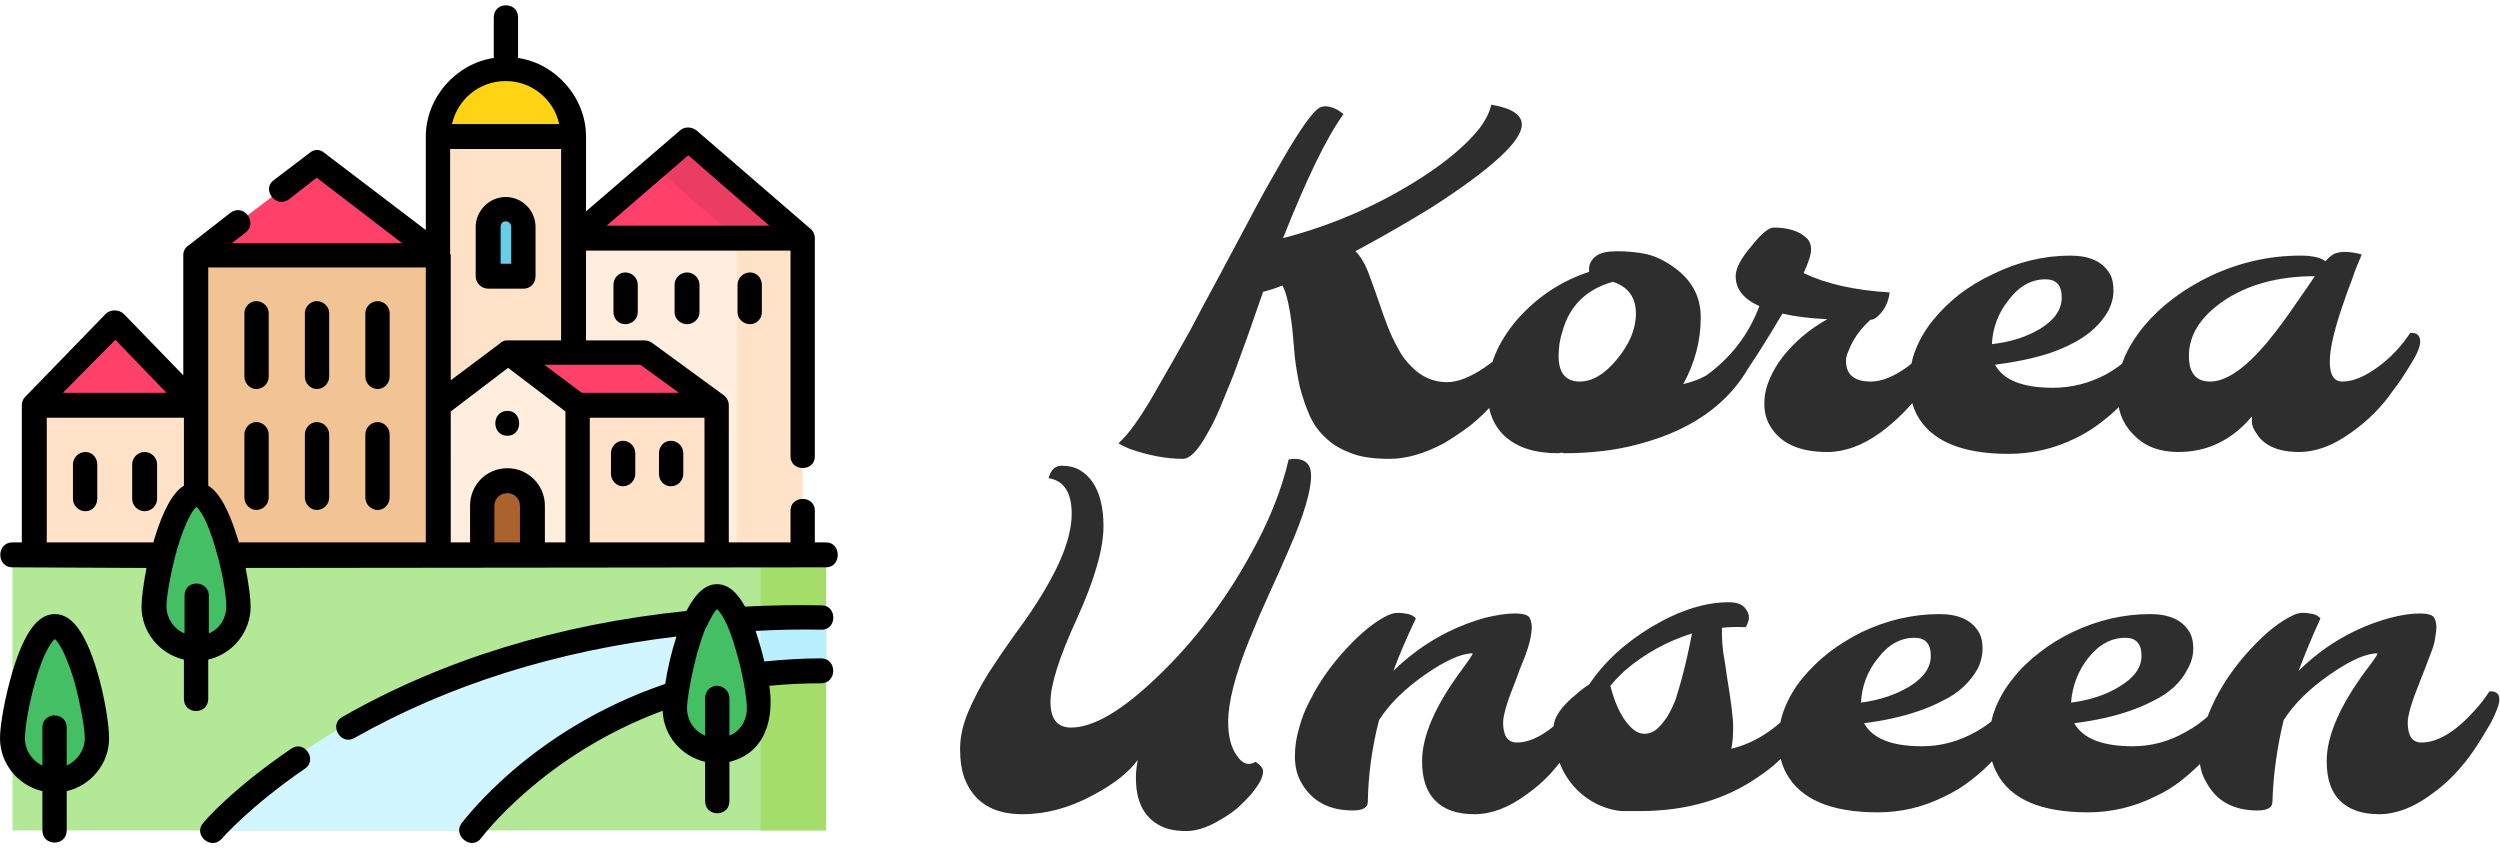 <svg xmlns="http://www.w3.org/2000/svg" width="401" height="136" version="1.2"><style>.a{fill:#ffe2c7}.b{fill:#ffeede}.d{fill:#ff416a}.m{fill:#45bf64}.o{fill:#2e2e2e}</style><path d="M31.4 91.7H5.5V65l12.9-13.3 13 13.3z" class="a"/><path d="M92 91.7V38.2l18.4-15.8 18.3 15.8v53.5z" class="b"/><path d="m110.4 22.4-5.3 4.5 13.1 11.3v53.5h10.5V38.2z" class="a"/><path d="m31.4 40.9 19.4-14.8 19.5 14.8v50.8H31.4z" style="fill:#f1c395"/><path d="M70.3 40.9H31.4l19.4-14.8z" class="d"/><path d="M70.3 21.9H92v69.8H70.3z" class="a"/><path d="M115 91.7H70.3V65l11.2-8.5L92.6 65H115z" class="b"/><path d="m115 65-11.6-8.5H81.5L92.6 65z" class="d"/><path d="M92.6 65H115v26.7H92.6z" class="a"/><path d="M85.4 91.7h-8.1V81.1c0-2.2 1.8-4 4.1-4 2.2 0 4 1.8 4 4z" style="fill:#ab632e"/><path d="M92 38.2h36.7l-18.3-15.8z" class="d"/><path d="m110.4 22.4-5.3 4.5 13.1 11.3h10.5z" style="fill:#eb3c62"/><path d="M70.3 21.9c0-6 4.9-10.8 10.8-10.8 6 0 10.8 4.8 10.8 10.8z" style="fill:#ffd414"/><path d="M84 44.3h-5.7v-7.9c0-1.5 1.3-2.8 2.8-2.8 1.6 0 2.9 1.3 2.9 2.8z" style="fill:#67cee9"/><path d="M18.4 65H5.5l12.9-13.3 13 13.3z" class="d"/><path d="M2 89h130.5v44.2H2z" style="fill:#b3e897"/><path d="M122 89h10.5v44.2H122z" style="fill:#a4de6a"/><path d="M121.8 108.2c3.2-.4 7.2-.6 10.7-.6v-8.5c-32.9-.6-74.7 7.7-98.4 34.1h41.5c11.4-14.4 28.6-21.8 46.2-25z" style="fill:#d2f6ff"/><path d="M15.2 118.4c0 3.7-3 6.8-6.8 6.8-3.7 0-6.7-3.1-6.7-6.8 0-3.8 3-18 6.7-18 3.8 0 6.8 14.2 6.8 18zM38.2 97.3c0 3.7-3 6.7-6.8 6.7-3.7 0-6.7-3-6.7-6.7 0-3.8 3-18 6.7-18 3.8 0 6.8 14.2 6.8 18zM121.8 113.6c0 3.8-3 6.8-6.8 6.8-3.7 0-6.8-3-6.8-6.8 0-3.7 3.1-17.9 6.8-17.9 3.8 0 6.8 14.2 6.8 17.9z" class="m"/><path d="M132.5 99.1q-5.2-.1-10.5.1v9c3.1-.4 7-.6 10.5-.6z" style="fill:#b8f0ff"/><path d="M46.7 120.1c-9.4 6.4-13.9 11.6-14.1 11.9-1.7 1.9 1.3 4.5 3 2.5 0 0 4.4-5.1 13.3-11.2 2.1-1.4-.1-4.7-2.2-3.2zM131.7 105.6c-3 0-6.1.2-9.1.5q-.6-2.5-1.4-4.9 5.2-.3 10.5-.2c2.6.1 2.6-3.9.1-3.9-4.1-.1-8.2 0-12.3.2-1.3-2.4-2.8-3.6-4.5-3.6-1.8 0-3.4 1.4-4.9 4.3-20.5 2.1-39.1 7.8-55.2 17-2.2 1.2-.3 4.6 1.9 3.4 15.2-8.6 32.5-14 51.7-16.3-.8 2.5-1.4 5-1.8 7.6-21.5 7.3-32.2 21.8-32.7 22.4-1.4 2 1.7 4.4 3.2 2.3.1-.1 9.9-13.3 29.1-20.4.1 4 3 7.3 6.8 8.2v6.3c0 2.6 3.9 2.6 3.9 0v-6.3c5.8-1.4 7.2-7 6.4-12.2q4.1-.4 8.3-.4c2.6 0 2.6-4 0-4zM117 118v-6c0-1.1-.9-2-2-2s-1.9.9-1.9 2v6c-1.7-.7-2.9-2.4-2.9-4.4 0-1.5.7-5.4 1.7-9.1.5-1.6.9-2.9 1.3-3.8l.1-.1c.8-1.8 1.4-2.6 1.7-2.9.5.4 1.8 2.1 3.1 6.8 1.1 3.7 1.7 7.6 1.7 9.1 0 2-1.1 3.7-2.8 4.4zM8.8 98.5c-2.7 0-4.8 2.8-6.7 8.9-1.3 4.3-2.1 8.9-2.1 11 0 4.1 2.9 7.6 6.8 8.5v6.3c0 2.6 3.9 2.6 3.9 0v-6.3c3.9-.9 6.8-4.4 6.8-8.5 0-2.1-.7-6.7-2-11-1.9-6.1-4-8.9-6.7-8.9zm1.9 24.3v-6.1c0-2.6-3.9-2.6-3.9 0v6.1c-1.7-.8-2.8-2.5-2.8-4.4 0-1.6.6-5.5 1.7-9.2 1.3-4.6 2.6-6.3 3.1-6.7.5.4 1.7 2.1 3.1 6.7 1 3.7 1.7 7.6 1.7 9.2 0 1.9-1.2 3.6-2.9 4.4z"/><path d="M132.5 87h-1.8v-5.1c0-2.5-3.9-2.5-3.9 0V87h-9.9V65c0-.6-.3-1.2-.8-1.6L104.6 55q-.6-.4-1.2-.4H94V40.2h32.8v33c0 2.5 3.9 2.5 3.9 0v-35c0-.5-.2-1.1-.7-1.5l-18.3-15.8c-.8-.6-1.9-.6-2.6 0L94 33.9v-12c0-6.2-4.8-11.7-10.9-12.6V2.8c0-2.6-3.9-2.6-3.9 0v6.5c-6.1.9-10.9 6.4-10.9 12.6v15L52 24.5c-.7-.6-1.6-.6-2.3 0l-5.8 4.4c-2 1.5.4 4.6 2.4 3.1l4.5-3.5L64.5 39H37.2l2.2-1.7c2-1.6-.3-4.7-2.4-3.2l-6.8 5.3c-.5.3-.8.9-.8 1.5v19.3l-9.5-9.8c-.8-.8-2.1-.8-2.9-.1L4 63.7c-.3.3-.5.8-.5 1.3v22H2c-2.6 0-2.6 4 0 4l21.5.1c-.5 2.6-.8 4.9-.8 6.2 0 4.1 2.9 7.6 6.8 8.5v6.3c0 2.6 3.9 2.6 3.9 0v-6.3c3.9-.9 6.8-4.4 6.8-8.5 0-1.3-.3-3.6-.8-6.2l93.1-.1c2.5 0 2.5-4 0-4zm-94.2 0q-.1-.3-.2-.7c-1.4-4.5-2.9-7.3-4.7-8.4v-35h34.9V87zm43.2-32.4h-.4q-.1 0-.3.1-.1 0-.2.1h-.1l-.2.2-8 6V40.9q0-.1-.1-.2V23.9H90v30.7h-8.5zM72.3 66l9.2-7 9.2 7v21h-3.3v-5.9c0-3.3-2.7-6-6-6-3.4 0-6 2.7-6 6V87h-3.1V66zm11.1 21h-4.1v-5.9c0-1.1.9-2 2.1-2 1.1 0 2 .9 2 2zm11.2 0V67H113v20zm14.3-24H93.3l-6-4.5h15.4zm1.5-38.1 13 11.3H97.3zM81.1 13c4.2 0 7.7 2.9 8.6 6.9H72.5c.9-4 4.4-6.9 8.6-6.9zM18.5 54.5l8.2 8.5H10.1zM7.5 67h22v10.9c-1.8 1.1-3.3 3.9-4.7 8.4q-.1.3-.2.7H7.5V67zm26 34.6v-6.1c0-1.1-.9-1.9-2-1.9s-1.9.8-1.9 1.9v6.1c-1.7-.7-2.9-2.4-2.9-4.4 0-1.5.7-5.5 1.7-9.1 1.4-4.7 2.6-6.4 3.1-6.8.5.4 1.8 2.1 3.1 6.8 1.1 3.6 1.7 7.6 1.7 9.1 0 2-1.1 3.7-2.8 4.4z"/><path d="M50.8 48.3c-1 0-1.9.9-1.9 1.9v10.2c0 1.1.9 2 1.9 2 1.1 0 2-.9 2-2V50.2c0-1-.9-1.9-2-1.9zM60.6 48.3c-1.1 0-2 .9-2 1.9v10.2c0 1.1.9 2 2 2 1 0 1.9-.9 1.9-2V50.2c0-1-.9-1.9-1.9-1.9zM50.8 67.7c-1 0-1.9.9-1.9 2v10.1c0 1.1.9 2 1.9 2 1.1 0 2-.9 2-2V69.7c0-1.1-.9-2-2-2zM60.6 67.7c-1.1 0-2 .9-2 2v10.1c0 1.1.9 2 2 2 1 0 1.9-.9 1.9-2V69.7c0-1.1-.9-2-1.9-2zM41.1 48.3c-1 0-1.9.9-1.9 1.9v10.2c0 1.1.9 2 1.9 2 1.1 0 2-.9 2-2V50.2c0-1-.9-1.9-2-1.9zM41.1 67.7c-1 0-1.9.9-1.9 2v10.1c0 1.1.9 2 1.9 2 1.1 0 2-.9 2-2V69.7c0-1.1-.9-2-2-2zM81.4 69.9c2.5 0 2.5-4 0-4-2.6 0-2.6 4 0 4zM99.9 70.7c-1 0-1.9.9-1.9 2V76c0 1.1.9 2 1.9 2 1.1 0 2-.9 2-2v-3.3c0-1.1-.9-2-2-2zM107.6 70.7c-1.1 0-1.9.9-1.9 2V76c0 1.1.8 2 1.9 2 1.1 0 2-.9 2-2v-3.3c0-1.1-.9-2-2-2zM81.1 31.6c-2.6 0-4.8 2.2-4.8 4.8v7.9c0 1.1.9 2 2 2H84c1.1 0 1.9-.9 1.9-2v-7.9c0-2.6-2.1-4.8-4.8-4.8zm.9 10.7h-1.7v-5.9c0-.5.3-.9.8-.9s.9.4.9.9v5.9zM25.2 80v-5.5c0-1.1-.9-2-2-2s-2 .9-2 2V80c0 1.1.9 2 2 2s2-.9 2-2zM13.7 72.5c-1.1 0-2 .9-2 2V80c0 1.1.9 2 2 2s1.9-.9 1.9-2v-5.5c0-1.1-.8-2-1.9-2zM98.4 45.7v4.4c0 1 .8 1.9 1.9 1.9 1.1 0 2-.9 2-1.9v-4.4c0-1.1-.9-2-2-2s-1.9.9-1.9 2zM118.3 45.7v4.4c0 1 .9 1.9 2 1.9s1.9-.9 1.9-1.9v-4.4c0-1.1-.8-2-1.9-2-1.1 0-2 .9-2 2zM108.2 45.7v4.4c0 1 .9 1.9 2 1.9s2-.9 2-1.9v-4.4c0-1.1-.9-2-2-2s-2 .9-2 2z"/><path d="M239.2 16.8q4.9.8 4.9 3.2 0 3.9-14.2 13.1-5.8 3.6-12.5 7.2 1.3 1.2 2.3 4 1 2.7 1.6 4.5.6 1.8 1.3 3.6.7 1.8 1.6 3.4.8 1.6 2 2.8 2.5 2.7 5.9 2.7 2.6 0 6.1-2.4 3.5-2.4 5.5-5.5 1.6-.1 1.6 1.4 0 1.6-2 4.7-2 3.2-3.7 5.1-1.7 2-3.7 3.6-2.1 1.6-4.3 2.9-4.7 2.5-8.7 2.5-4.1 0-6.4-1-2.4-.9-4-2.5-1.6-1.5-2.5-3.6-.9-2.1-1.5-4.4-.5-2.3-.8-4.7-.2-2.4-.4-4.5-.6-5.3-1.6-7.1-1.8.7-3.1 1-1.2 3.5-2.4 6.9-1.2 3.3-2.3 6.3-1.2 2.9-2.2 5.4-1.1 2.6-2.2 4.4-2.1 3.8-3.8 3.8-3.9 0-8.5-1.6-1.2-.5-1.8-.9 2.3-2 5.7-7.9 3.4-5.9 5.8-10.2 2.3-4.4 4.7-8.8 2.4-4.5 4.7-8.8 2.3-4.4 4.4-8 4.5-8 6.5-9.8 1.2-1.1 3.3 0 .5.3 1 .7-4 5.5-9.7 19.9 11.9-3.1 22.2-9.7 6.2-4 9.3-7.9 1.5-2 1.9-3.8zm11.6 55.9-.2-.1-.7.1q-5.6 0-8.6-2.8-2.7-2.6-2.7-7 0-6.1 4.8-11.7 4.8-5.4 11.5-7.6-.2-1.6 1.2-2.6 1-.7 3.3-.7t4.4.4q2.1.4 4.3 1.9 4.7 3.1 4.7 8.3 0 5.6-2.8 10.7 6.1-1.3 10.6-8.2 1.6-.1 1.6 1.4 0 .5-.3 1.3-4.8 11.5-19.3 15.2-5.2 1.4-11.8 1.4zm-.8-15.6q0 4.1 3.4 4.1 3 0 5.9-3.5 3.1-3.7 3.1-7.4 0-3.9-3.7-5.1-6.4 1.8-8.1 8-.6 1.8-.6 3.9zm43.1-5.9q-4.2-.2-7.2-.9-3.7 6.3-7.2 11.3-.4.8-2.1.4-2.9-.6-3.3-1.5 6.3-4.4 8.9-11.4-3.8-1.7-3.8-4.8 0-1.9 2.6-4.9 2.3-2.9 3.5-2.9 3.5 0 5.3 1.7.7.7.7 1.8 0 1.2-1.2 3.8 5.4 2.6 13.8 3.1-.3 2.5-2.1 4-.5.4-1 .4-2.5 2.3-3.5 5-.4.8-.4 1.6 0 3.3 4 3.3 2.6 0 5.9-2.4 2.8-2.1 5-5.4 1.6-.1 1.6 1.4 0 1.2-1.5 3.6-1.4 2.5-2.8 4.3-1.4 1.9-3.1 3.6-1.7 1.7-3.6 3.1-4.3 3.1-8.5 3.1-6.9 0-9.3-4.4-.8-1.4-.8-3.4 0-1.9.8-3.8t2.1-3.6q2.9-3.7 7.2-6.1zm26.9 7.3q2 3.7 9.3 3.7 4.5 0 8.6-2.2 4-2.2 6.9-6.6 1.6-.1 1.6 1.4t-1.9 4.6q-1.9 3-3.6 4.8-1.6 1.8-3.7 3.4-2 1.6-4.3 2.7-5.1 2.5-10.7 2.5-11.3 0-14.7-6.2-1.2-2.3-1.2-5.2 0-3 1-5.4 1-2.5 2.8-4.7 1.8-2.2 4.2-4.1 2.5-1.9 5.3-3.2 6.1-3 12.5-3 4.6 0 6.3 2.9.6 1 .6 2.7 0 1.6-.8 3.2-.9 1.6-2.3 2.9-1.4 1.3-3.3 2.3-1.9 1-4 1.7-3.8 1.2-8.6 1.8zm-.5-3.3q4.5-.5 7.8-2.5 3.4-2.1 3.4-5t-2.6-2.9q-3.4 0-5.9 3.3-2.5 3.1-2.7 7.1zm41.7 11.6q-4.8 5.7-11.8 5.7-4.5 0-7.1-2.7-2.7-2.6-2.7-6.9 0-5.4 4.3-10.6 4.1-4.9 10.8-8.1Q361.6 41 369 41q2.8 0 4 .9 1-1.1 1.7-1.3.8-.2 1.2-.2 1.4 0 2.9.4-.1.4-.6 1.5-.5 1.2-1 2.7-.6 1.5-1.2 3.3-2.3 6.5-2.3 9.7 0 3.2 2 3.2 2.6 0 5.8-2.4 2.9-2.1 5.1-5.4 1.6-.1 1.6 1.4 0 1.2-1.5 3.6-1.5 2.5-2.9 4.3-1.3 1.9-3 3.6-1.7 1.7-3.7 3.1-4.3 3.1-8.3 3.1-5.2 0-7-3.2-.6-.9-.6-1.6v-.9zm-10.1-9.7q0 4.1 3.4 4.1 3.8 0 9-6.1 2.7-3.3 4.7-6.3 2.1-3 3.1-4.5-8.8 0-14.7 4-5.5 3.8-5.5 8.8z" class="o"/><path d="M201.4 122.2q1.2.8 1.2 1.5t-.5 1.7q-.6 1-1.5 2.1-.9 1-2.1 2.1-1.2 1-2.6 1.8-3.1 1.9-5.6 1.9-2.5 0-4.1-.8-4-2-4-7.7 0-1.4.3-2.9-2.2 3-7.1 5.6-5.7 3.1-11.4 3.1-7.1 0-9.3-5.8-.7-1.9-.7-4.7 0-2.8 1.3-5.9 1.3-3.1 3.3-6.3 2-3.1 4.3-6.3 2.4-3.2 4.4-6.5 4.6-7.6 4.6-12.7t-3.7-5.7q.5-2 2.1-2 1.7 0 2.9.7t2.1 2q1.7 2.6 1.7 7 0 5.4-4.2 14.7-4.3 9.3-4.3 13.5 0 4.1 3.3 4.1 5.4 0 13.9-8.2 8.6-8.2 14.8-19.4 4.5-8 6.2-15.4.5-.1.9-.1 2.7 0 2.7 2.7 0 3.7-3.5 11.7-1.5 3.5-3.2 7.2-1.7 3.7-3.2 7.4-3.4 8.4-3.4 13.2 0 3.5 1.4 5.4 1.3 2 3 1zm18 6.4q0 1.4-2.4 1.4-5.9 0-8.4-4.7-.9-1.7-.9-4t.7-4.6q.6-2.3 1.8-4.5 1.1-2.2 2.6-4.3 1.5-2.1 3.2-3.9 3.5-3.8 6.6-5.3.9-.4 1.6-.4.7 0 1.1.1 1.2.1 1.8.8-2.2 4.6-3.6 8.4 6.4-6.2 14.7-8.5 2.8-.7 4.8-.7 2.1 0 2.4.8.3.7.3 1.4 0 .6-.2 1.7t-.9 3q-.8 1.9-1.5 3.9-2 4.9-2 6.7 0 3.2 2.2 3.2 3.8 0 8.5-5.1 1.3-1.4 2.4-3.1 1.6-.1 1.6 1.3 0 1.1-1.4 3.8-1.5 2.6-2.8 4.5-1.4 1.9-3 3.7-1.7 1.8-3.7 3.2-4.3 3.2-8.4 3.2-4.2 0-6.3-2.2-2.1-2.1-2.1-6.3 0-6.1 6.4-14.7 1.9-2.6 1.7-2.6-2.7 0-7.6 3.4-4.9 3.4-7.4 7.3-1.7 6.6-1.8 13.1zm60.6-28q-2-.1-3.8.1v1.2q0 .9.2 2.7.3 1.7.6 3.9 1 6 1 8.1 0 2.2-.3 3.5 5.4-1.3 9.9-6.2 1.3-1.4 2.4-3 1-.1 1.3.4.3.4.3.9t-.8 2.4q-.9 1.9-3.2 4.9-2.2 2.9-5.7 5.2-7.7 5.3-18.5 5.4h-2.9q-1.8 0-4.1-1-2.3-1.1-3.9-2.9-3.3-3.7-3.3-9.5 0-2.4 3.7-5.4 1-.9 2-1.5 3.6-5.4 10.1-9.3 6.6-3.9 12.3-3.9 2.1 0 2.8 1.2.9 1.2-.1 2.8zm-17.9 16.5q.8.6 1.7.6 1 0 1.9-.7.9-.8 1.7-2 .8-1.3 1.4-2.9.5-1.6 1-3.4.8-3 1.6-7.1-6 1.9-10.7 5.9-1.3 1.2-2.4 2.5 1.3 5.1 3.8 7.1zM299 116q2 3.7 9.3 3.7 4.5 0 8.6-2.3 4-2.2 6.9-6.5 1.6-.1 1.6 1.3 0 1.6-1.9 4.6-1.9 3-3.6 4.9-1.6 1.8-3.7 3.4-2 1.6-4.4 2.7-5 2.5-10.6 2.5-11.3 0-14.7-6.3-1.2-2.2-1.2-5.2 0-2.9 1-5.3 1-2.5 2.8-4.7 1.8-2.2 4.2-4.1 2.5-1.9 5.3-3.3 6.1-2.9 12.5-2.9 4.6 0 6.3 2.9.6 1 .6 2.6 0 1.7-.8 3.3-.9 1.6-2.3 2.9-1.4 1.3-3.3 2.2-1.9 1-4 1.7-3.8 1.3-8.6 1.9zm-.5-3.3q4.5-.6 7.8-2.6 3.4-2.1 3.4-4.9 0-2.9-2.6-2.9-3.4 0-5.9 3.3-2.5 3.1-2.7 7.1zm34.2 3.3q2.1 3.7 9.4 3.7 4.5 0 8.5-2.3 4.1-2.2 7-6.5 1.5-.1 1.5 1.3 0 1.6-1.9 4.6-1.9 3-3.5 4.9-1.7 1.8-3.7 3.4-2 1.6-4.4 2.7-5.1 2.5-10.7 2.5-11.3 0-14.6-6.3-1.2-2.2-1.2-5.2 0-2.9 1-5.3 1-2.5 2.8-4.7 1.7-2.2 4.2-4.1 2.4-1.9 5.3-3.3 6.1-2.9 12.5-2.9 4.6 0 6.3 2.9.6 1 .6 2.6 0 1.7-.9 3.3-.8 1.6-2.2 2.9-1.4 1.3-3.3 2.2-1.9 1-4 1.7-3.8 1.3-8.7 1.9zm-.5-3.3q4.6-.6 7.8-2.6 3.5-2.1 3.5-4.9 0-2.9-2.6-2.9-3.4 0-6 3.3-2.4 3.1-2.7 7.1zm32.3 15.9q0 1.4-2.4 1.4-5.9 0-8.3-4.7-1-1.7-1-4t.7-4.6q.7-2.3 1.8-4.5t2.6-4.3q1.5-2.1 3.2-3.9 3.5-3.8 6.7-5.3.8-.4 1.5-.4t1.2.1q1.1.1 1.7.8-2.1 4.6-3.5 8.4 6.3-6.2 14.7-8.5 2.7-.7 4.7-.7 2.1 0 2.4.8.3.7.3 1.4 0 .6-.2 1.7-.1 1.1-.9 3-.7 1.9-1.5 3.9-2 4.9-2 6.7 0 3.2 2.2 3.2 3.9 0 8.5-5.1 1.3-1.4 2.4-3.1 1.6-.1 1.6 1.3 0 1.1-1.4 3.8-1.5 2.6-2.8 4.5-1.3 1.9-3 3.7-1.7 1.8-3.7 3.2-4.3 3.2-8.4 3.2-4.1 0-6.3-2.2-2.1-2.1-2.1-6.3 0-6.1 6.4-14.7 2-2.6 1.7-2.6-2.7 0-7.6 3.4-4.9 3.4-7.4 7.3-1.6 6.6-1.8 13.1z" class="o"/></svg>